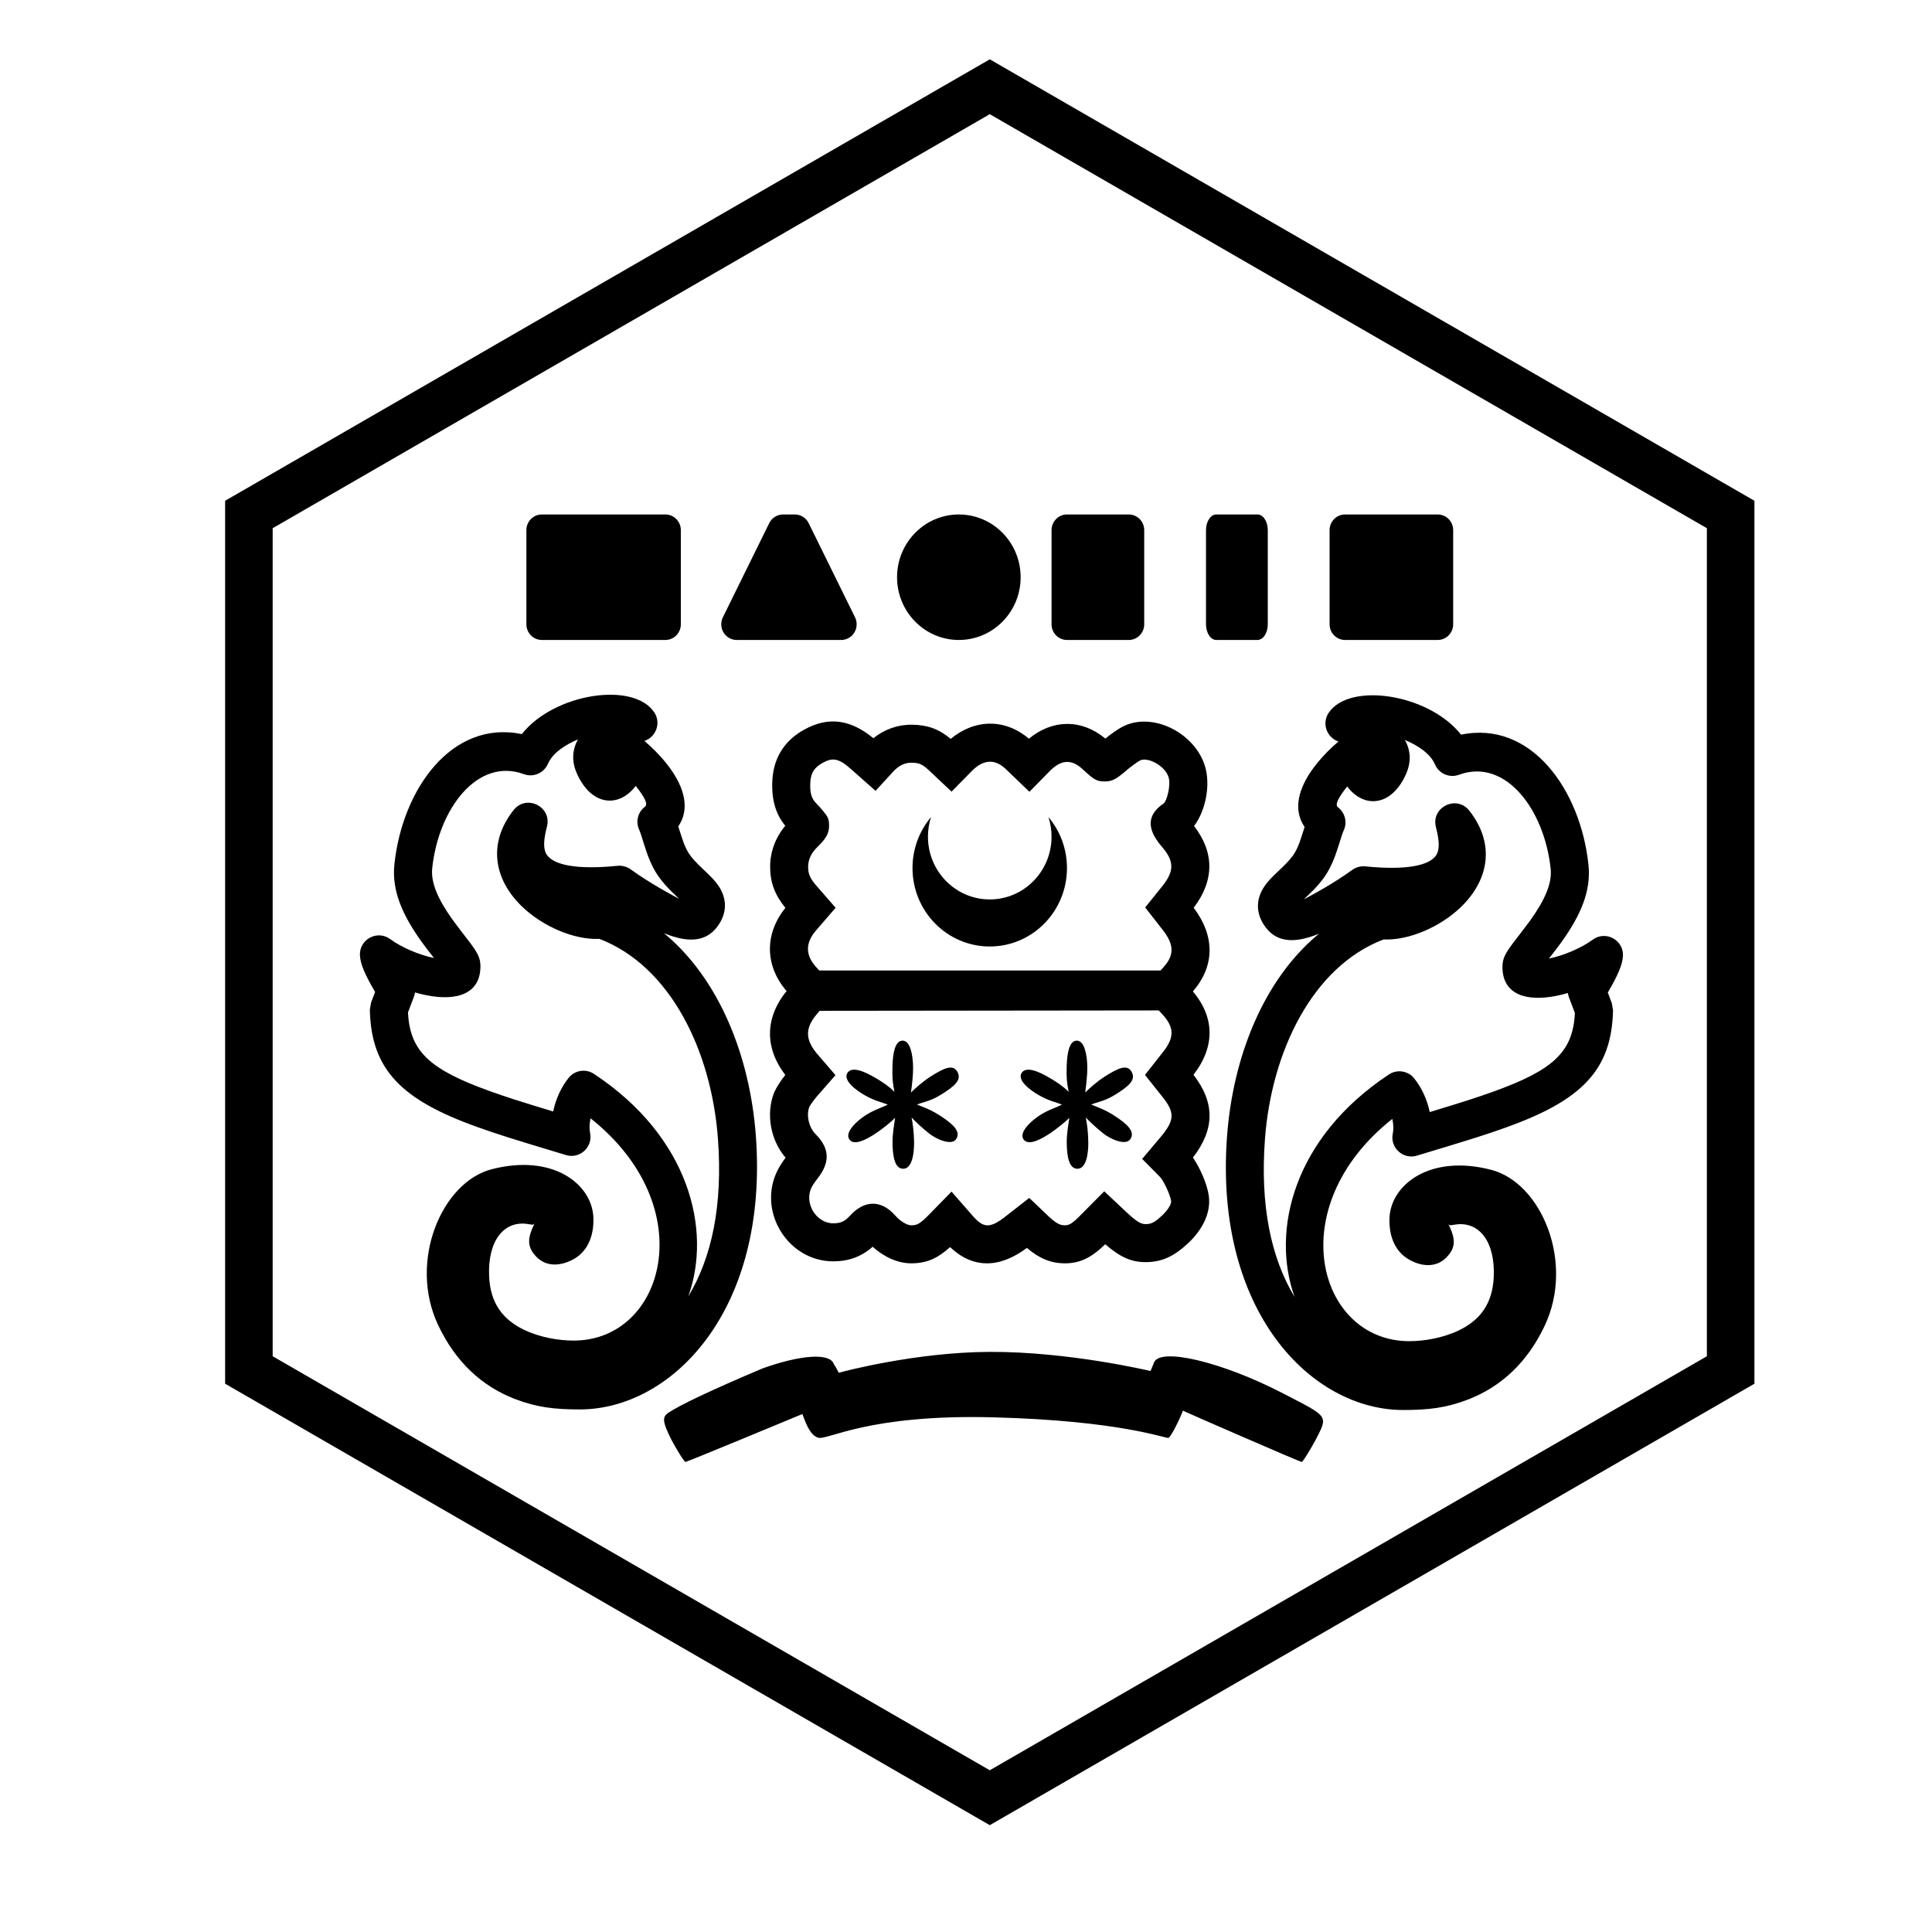 <?xml version="1.0" encoding="UTF-8"?>
<!-- Uploaded to: ICON Repo, www.iconrepo.com, Generator: ICON Repo Mixer Tools -->
<svg fill="#000000" width="800px" height="800px" version="1.1" viewBox="144 144 512 512" xmlns="http://www.w3.org/2000/svg">
 <g>
  <path d="m287.59 280.34h32.746c2.262 0 4.094 1.863 4.094 4.156v24.945c0 2.297-1.832 4.156-4.094 4.156h-32.746c-2.262 0-4.094-1.859-4.094-4.156v-24.945c0-2.293 1.832-4.156 4.094-4.156z"/>
  <path d="m426.76 280.34h16.375c2.262 0 4.094 1.863 4.094 4.156v24.945c0 2.297-1.832 4.156-4.094 4.156h-16.375c-2.258 0-4.09-1.859-4.09-4.156v-24.945c0-2.293 1.832-4.156 4.09-4.156z"/>
  <path d="m466.33 280.34h10.918c1.508 0 2.727 1.863 2.727 4.156v24.945c0 2.297-1.219 4.156-2.727 4.156h-10.918c-1.504 0-2.727-1.859-2.727-4.156v-24.945c0-2.293 1.223-4.156 2.727-4.156z"/>
  <path d="m500.45 280.34h24.562c2.258 0 4.094 1.863 4.094 4.156v24.945c0 2.297-1.836 4.156-4.094 4.156h-24.562c-2.262 0-4.094-1.859-4.094-4.156v-24.945c0-2.293 1.832-4.156 4.094-4.156z"/>
  <path d="m351.52 280.34h3.125c1.551 0 2.969 0.891 3.66 2.297l12.281 24.945c1.012 2.055 0.191 4.551-1.832 5.578-0.566 0.289-1.191 0.438-1.828 0.438h-27.688c-2.262 0-4.094-1.859-4.094-4.156 0-0.645 0.148-1.281 0.43-1.859l12.281-24.945c0.695-1.406 2.113-2.297 3.664-2.297z"/>
  <path d="m414.48 296.97c0 9.184-7.332 16.629-16.375 16.629s-16.375-7.445-16.375-16.629 7.332-16.629 16.375-16.629 16.375 7.445 16.375 16.629"/>
  <path d="m321 518.48c-1.551 1.129-1.41 2.394 0.984 7.184 1.691 3.098 3.379 5.773 3.66 5.773 0.422 0 29.676-12.156 31-12.707 0.531 1.293 1.699 5.457 4.113 6.258 2.539 0.844 12.965-6.258 46.543-5.379 33.578 0.875 45.527 5.637 46.324 5.445 0.723-0.176 3.434-5.844 3.848-7.211 1.402 0.676 31.062 13.594 31.484 13.594 0.281 0 1.969-2.676 3.66-5.773 3.379-6.617 3.66-6.055-8.59-12.395-16.328-8.449-32.66-12.25-34.211-8.168-0.281 0.777-0.52 1.23-0.906 2.234-0.836-0.195-21.988-5.156-42.613-5.07-19.66 0.082-38.832 5.203-40.016 5.531-1.371-2.75-1.086-1.656-1.367-2.43-1.125-2.816-8.578-2.379-18.855 1.285-13.516 5.727-21.867 9.672-25.059 11.828z"/>
  <path d="m348.71 350.35c0.434-5.773 3.359-10.238 8.492-13.031 6.359-3.508 12.242-2.644 18.25 2.316 2.973-2.375 6.519-3.637 10.273-3.578 4.137 0.062 7.055 1.117 10.219 3.75 6.434-5.328 14.434-5.406 20.723-0.043 6.273-5.164 13.938-5.277 20.254-0.039 1.594-1.266 3.348-2.504 4.418-3.062 7.856-4.238 19.223 1.445 21.973 10.312 1.535 4.887 0.27 11.754-2.871 15.926 5.418 7 5.394 14.469-0.105 21.664 5.723 7.566 5.648 15.621-0.449 22.434l-3.82 4.258h-99.414l-1.5-1.645-2.004-2.199c-6.441-6.812-6.809-15.598-1.016-22.816-2.824-3.5-4.039-6.738-4.039-10.938 0-3.949 1.449-7.762 4.012-10.82-2.711-3.269-3.754-7.391-3.394-12.488zm11.641 6.582c0.633 0.66 1.191 1.277 1.625 1.805 1.426 1.727 1.738 2.195 1.738 4.102 0 2.277-1.035 3.59-3.328 5.867-1.438 1.41-2.219 3.191-2.219 4.953 0 1.969 0.469 3.094 2.289 5.184l4.988 5.719-5.172 6c-2.945 3.418-2.875 6.68 0.262 9.996l0.57 0.625h90.461l0.816-0.91c2.809-3.141 2.816-5.871-0.168-9.738l-4.727-6.047 2.5-3.113 2.109-2.629c3.125-3.906 3.082-6.543-0.109-10.27-3.887-4.449-4.359-8.336 0.391-11.551 0.852-0.602 1.961-4.894 1.312-6.949-0.977-3.148-5.644-5.484-7.621-4.414-0.484 0.25-2.019 1.348-3.152 2.269-2.934 2.504-4 3.266-6.144 3.266-2.246 0-2.941-0.551-6.031-3.398-2.852-2.551-5.543-2.398-8.574 0.676l-5.359 5.457-3.594-3.457-2.508-2.414c-2.965-2.91-6.027-2.816-9.211 0.414l-5.32 5.418-3.594-3.383-2.047-1.93c-2.062-1.973-2.828-2.312-4.965-2.348-1.777-0.027-3.453 0.758-4.981 2.484l-4.555 4.969-3.707-3.281-2.641-2.34c-3.352-2.996-4.953-3.293-7.644-1.812-2.168 1.184-3.106 2.609-3.281 4.914-0.207 2.981 0.277 4.574 1.59 5.867z"/>
  <path d="m390.73 360.54c-0.527 1.633-0.812 3.375-0.812 5.188 0 9.184 7.332 16.629 16.375 16.629s16.375-7.445 16.375-16.629c0-1.812-0.289-3.555-0.816-5.188 3.062 3.633 4.906 8.348 4.906 13.504 0 11.48-9.16 20.785-20.465 20.785s-20.469-9.305-20.469-20.785c0-5.156 1.848-9.871 4.906-13.504z"/>
  <path d="m352.94 406.05 3.625-4.246 98.949-0.109 1.496 1.629 2.613 2.84c6.356 7.074 6.531 15.105 0.66 22.668 5.727 7.418 5.68 14.402-0.141 21.93 1.996 2.922 3.816 7.227 4.199 10.148 0.617 4.316-1.531 8.812-5.371 12.457-3.812 3.574-7.043 5.113-11.367 5.113-3.867 0-6.789-1.352-10.699-4.742-3.641 3.539-6.672 5.059-10.684 5.059-3.742 0-6.738-1.262-10.078-4.078-7.375 5.469-14.32 5.488-20.359-0.215-3.394 3.055-6.289 4.293-10.312 4.293-3.547 0-7.234-1.691-10.207-4.394-2.914 2.602-6.34 3.867-10.422 3.867-12.133 0-20.207-13.359-14.785-24.098 0.441-0.926 1.293-2.246 2.133-3.371-3.965-4.59-5.285-11.598-3.031-17.273 0.547-1.285 1.738-3.133 2.957-4.66-5.664-7.394-5.406-15.566 0.824-22.816zm7.652 6.555c-3.305 3.844-3.285 6.91 0.102 10.844l4.715 5.469-2.875 3.293-2.129 2.441c-0.793 0.902-1.785 2.379-1.926 2.703-0.855 2.152-0.129 5.445 1.688 7.227 3.734 3.801 3.859 7.434 0.48 11.754-0.594 0.734-1.344 1.852-1.547 2.277-2.106 4.176 1.16 9.578 5.742 9.578 1.914 0 3.066-0.512 4.383-1.984 3.731-4.117 8.156-4.379 11.938-0.176 1.469 1.703 3.281 2.688 4.309 2.688 1.547 0 2.277-0.371 4.512-2.598l6.18-6.328 3.59 4.106 2.141 2.449c2.836 3.188 4.547 3.238 8.875-0.203l5.996-4.676 3.144 2.992 2.144 2.039c1.949 1.781 2.879 2.219 4.168 2.219 1.137 0 1.992-0.473 4.344-2.894l6.078-6.117 3.57 3.363 2.012 1.895c3.047 2.856 4.113 3.438 5.379 3.438 1.484 0 2.391-0.43 4.449-2.363 1.672-1.586 2.398-3.109 2.309-3.766-0.211-1.609-2.039-5.477-2.977-6.398l-4.699-4.75 2.969-3.519 2.215-2.625c3.449-4.238 3.465-6.281 0.066-10.461l-4.504-5.652 2.469-3.137 2.16-2.746c3.199-3.953 3.184-6.621 0.105-10.043l-1.07-1.168-89.879 0.102z"/>
  <path d="m381.05 433.34c-1.535-1.492-3.082-2.539-5.211-3.785-2.711-1.586-6.137-3.102-7.297-1.164-1.121 1.863 2.09 4.414 4.602 5.844 2.75 1.566 4.332 1.781 6.121 2.488-1.516 0.805-3.578 1.348-5.867 2.828-2.246 1.453-5.602 4.461-4.328 6.379 1.293 1.953 5.039-0.242 7.152-1.668 1.758-1.188 4.082-3.059 4.988-4.019-0.18 1.379-0.719 4.121-0.68 6.746 0.051 3.184 0.484 6.75 2.84 6.746 2.398-0.008 2.91-4.207 2.871-7.047-0.039-2.965-0.375-5.062-0.664-6.527 1.043 1.07 2.609 2.606 4.68 4.25 1.711 1.359 5.891 3.371 7.144 1.445 1.277-1.965-0.711-3.914-4.359-6.25-2.555-1.637-4.367-2.195-6.031-2.891 1.684-0.695 3.527-0.875 6.219-2.527 3.992-2.449 5.688-4.086 4.461-6.195-1.188-2.051-3.594-0.93-7.246 1.414-1.957 1.258-3.789 2.922-5.031 4.117 0.285-1.883 0.59-4.66 0.566-6.719-0.035-3.059-0.699-7.012-2.766-7.023-2.062-0.012-2.598 3.426-2.699 6.793-0.094 3.078 0.051 4.484 0.535 6.766z"/>
  <path d="m427.22 433.34c-1.539-1.492-3.086-2.539-5.215-3.785-2.711-1.586-6.133-3.102-7.297-1.164-1.117 1.863 2.094 4.414 4.606 5.844 2.746 1.566 4.332 1.781 6.117 2.488-1.512 0.805-3.578 1.348-5.867 2.828-2.242 1.453-5.602 4.461-4.328 6.379 1.297 1.953 5.043-0.242 7.152-1.668 1.758-1.188 4.086-3.059 4.992-4.019-0.18 1.379-0.723 4.121-0.68 6.746 0.047 3.184 0.484 6.75 2.836 6.746 2.402-0.008 2.914-4.207 2.875-7.047-0.039-2.965-0.375-5.062-0.664-6.527 1.039 1.07 2.609 2.606 4.68 4.25 1.707 1.359 5.891 3.371 7.144 1.445 1.273-1.965-0.711-3.914-4.359-6.25-2.559-1.637-4.367-2.195-6.035-2.891 1.688-0.695 3.527-0.875 6.219-2.527 3.996-2.449 5.688-4.086 4.465-6.195-1.191-2.051-3.598-0.93-7.25 1.414-1.957 1.258-3.789 2.922-5.027 4.117 0.281-1.883 0.586-4.66 0.566-6.719-0.039-3.059-0.703-7.012-2.766-7.023-2.066-0.012-2.598 3.426-2.699 6.793-0.098 3.078 0.051 4.484 0.535 6.766z"/>
  <path d="m556.52 407.9c-7.844 1.578-14.355-0.176-14.355-7.68 0-2.269 0.812-3.66 3.016-6.586-0.16 0.215 3.312-4.277 4.348-5.715 3.938-5.484 5.809-9.898 5.418-13.641-1.656-15.816-12.039-29.477-24.293-24.961-2.516 0.926-5.312-0.277-6.371-2.738-1.211-2.82-4.445-5-7.961-6.469 1.488 2.668 1.75 5.727 0.301 8.996-3.918 8.836-11.305 9.086-15.594 3.316-0.281 0.336-0.547 0.672-0.793 1.008-2.125 2.867-2.305 4.019-1.66 4.508 1.887 1.438 2.519 4 1.512 6.148-0.145 0.309-0.32 0.777-0.543 1.453 0.277-0.844-1.199 3.875-1.723 5.277-0.852 2.281-1.816 4.207-3.078 5.922-0.879 1.195-1.852 2.305-3.008 3.473 0.625-0.633-0.824 0.762-2.215 2.148 2.633-1.434 7.496-3.992 12.871-7.84 0.996-0.711 2.215-1.039 3.434-0.918 11.172 1.113 16.859-0.312 18.68-2.824 1.047-1.445 1.02-3.734 0.031-7.578-1.352-5.269 5.457-8.645 8.832-4.379 6.875 8.691 5.312 18.312-2.227 25.574-5.574 5.375-13.941 8.875-20.488 8.57-18.867 7.207-29.691 29.75-31.422 52.848-1.328 17.766 1.625 31.582 7.848 41.898-6.324-17.668-0.227-42.285 25-58.969 2.18-1.441 5.098-0.977 6.723 1.07 2.047 2.574 3.434 5.715 4.09 8.895 9.309-2.824 12.414-3.824 16.738-5.375 16.043-5.754 21.23-10.578 21.734-20.875l-1.57-4.144c-0.145-0.375-0.238-0.766-0.289-1.156-1.008 0.297-2.012 0.543-2.984 0.742zm8.445-34.672c0.719 6.844-1.996 13.25-7.254 20.57-0.551 0.766-1.977 2.676-3.234 4.234 0.02-0.004 0.035-0.008 0.055-0.012 3.898-0.785 8.672-2.856 11.527-4.977 3.394-2.523 8.203 0.004 8.043 4.234-0.09 2.312-1.379 5.258-4.019 9.754l1.062 2.801 0.324 1.895c-0.34 15.945-8.41 23.91-28.438 31.09-5.414 1.941-8.891 3.023-23.539 7.445-3.668 1.105-7.18-2.125-6.383-5.871 0.234-1.109 0.18-2.481-0.137-3.871-29.652 23.516-19.613 58.906 4.488 58.906 3.941 0 8.883-0.832 13.047-2.812 5.769-2.742 9.055-7.164 9.352-14.246 0.398-9.523-3.981-14.582-9.852-13.887-1.617 0.191-1.844 0.469-2.211-0.184 1.883 3.852 2.215 6.231-0.547 9.004-2.496 2.508-5.988 2.406-9.078 0.898-4.269-1.98-6.215-6.391-5.926-11.68 0.527-8.664 10.809-16.688 26.961-12.496 13.23 3.43 22.105 24.422 14.188 41.242-4.676 9.938-11.715 16.297-20.355 19.629-5.789 2.234-10.539 2.777-17.191 2.777-24.355 0-50.141-26.141-46.664-72.609 1.562-20.902 9.613-41.449 24.355-53.613-6.219 2.562-10.977 2.387-14.031-1.566-2.781-3.598-2.785-7.547-0.391-11.031 0.711-1.035 1.539-1.949 2.769-3.141-0.086 0.082 2.098-1.992 2.68-2.582 0.84-0.848 1.5-1.602 2.059-2.359 0.637-0.867 1.203-2 1.758-3.481 0.273-0.734 0.977-2.934 1.352-4.133-3.137-4.543-1.684-10.215 2.406-15.727 1.457-1.965 3.207-3.859 5.043-5.566 0.535-0.5 1.059-0.961 1.531-1.359-3.109-1.016-4.481-4.773-2.613-7.578 5.516-8.27 26.586-5.035 35.094 5.773 18.547-3.844 31.68 14.582 33.77 34.527z"/>
  <path d="m317.38 332.77c1.871 2.809 0.5 6.562-2.609 7.582 0.473 0.395 0.996 0.859 1.531 1.359 1.832 1.703 3.586 3.598 5.043 5.566 4.086 5.512 5.543 11.184 2.402 15.723 0.379 1.203 1.078 3.402 1.355 4.133 0.551 1.48 1.121 2.617 1.758 3.481 0.559 0.758 1.219 1.512 2.055 2.359 0.586 0.594 2.766 2.668 2.684 2.586 1.227 1.191 2.059 2.102 2.769 3.137 2.394 3.488 2.391 7.438-0.391 11.031-3.059 3.957-7.812 4.129-14.031 1.57 14.738 12.16 22.789 32.711 24.355 53.609 3.477 46.473-22.309 72.609-46.664 72.609-6.652 0-11.402-0.543-17.191-2.773-8.641-3.332-15.68-9.691-20.359-19.629-7.918-16.824 0.961-37.812 14.191-41.246 16.148-4.188 26.434 3.832 26.961 12.531 0.285 5.258-1.66 9.664-5.844 11.609-3.176 1.543-6.664 1.648-9.164-0.859-2.773-2.789-2.422-5.18-0.453-9.18-0.434 0.867-0.566 0.562-2.305 0.359-5.867-0.695-10.25 4.359-9.852 13.887 0.297 7.078 3.582 11.504 9.355 14.246 4.16 1.977 9.105 2.809 13.047 2.809 24.098 0 34.141-35.387 4.484-58.902-0.316 1.387-0.367 2.758-0.133 3.867 0.797 3.75-2.715 6.981-6.383 5.871-14.648-4.418-18.125-5.504-23.539-7.445-20.031-7.18-28.098-15.145-28.441-31.09l0.328-1.891 1.062-2.805c-2.641-4.492-3.934-7.441-4.019-9.754-0.16-4.227 4.648-6.758 8.043-4.234 2.852 2.125 7.625 4.191 11.527 4.977 0.016 0.004 0.035 0.008 0.055 0.012-1.262-1.555-2.684-3.469-3.234-4.231-5.258-7.324-7.973-13.727-7.258-20.57 2.09-19.949 15.223-38.371 33.77-34.531 8.512-10.805 29.582-14.043 35.094-5.773zm-28.176 13.652c-1.059 2.461-3.859 3.664-6.371 2.738-12.258-4.516-22.637 9.148-24.293 24.965-0.391 3.738 1.48 8.156 5.418 13.641 1.031 1.438 4.508 5.93 4.344 5.711 2.203 2.93 3.019 4.316 3.019 6.59 0 7.5-6.516 9.258-14.359 7.676-0.973-0.195-1.973-0.445-2.984-0.738-0.047 0.391-0.145 0.777-0.285 1.156l-1.57 4.141c0.504 10.301 5.691 15.125 21.73 20.875 4.324 1.551 7.434 2.551 16.742 5.379 0.656-3.18 2.039-6.32 4.086-8.898 1.629-2.047 4.547-2.508 6.727-1.066 25.223 16.68 31.324 41.301 24.996 58.965 6.227-10.316 9.18-24.133 7.848-41.895-1.727-23.102-12.551-45.641-31.418-52.852-6.551 0.309-14.914-3.195-20.492-8.566-7.539-7.266-9.102-16.887-2.223-25.574 3.375-4.266 10.184-0.891 8.828 4.379-0.984 3.84-1.012 6.129 0.035 7.578 1.816 2.508 7.508 3.938 18.68 2.824 1.215-0.121 2.438 0.203 3.434 0.918 5.375 3.848 10.238 6.402 12.867 7.836-1.387-1.383-2.836-2.781-2.211-2.148-1.156-1.168-2.129-2.277-3.008-3.473-1.262-1.711-2.227-3.641-3.082-5.918-0.523-1.402-1.996-6.121-1.719-5.281-0.223-0.676-0.398-1.141-0.543-1.449-1.008-2.152-0.379-4.711 1.512-6.148 0.645-0.488 0.465-1.641-1.66-4.508-0.25-0.336-0.516-0.672-0.793-1.012-4.289 5.769-11.68 5.523-15.594-3.312-1.449-3.273-1.188-6.328 0.297-9-3.516 1.469-6.746 3.652-7.957 6.469z"/>
  <path d="m406.3 174.26-190.04 109.72v219.44l190.04 109.72 190.04-109.72v-219.44zm202.64 102.45v233.99l-202.64 116.99-202.64-116.99v-233.99l202.64-116.99z"/>
 </g>
</svg>